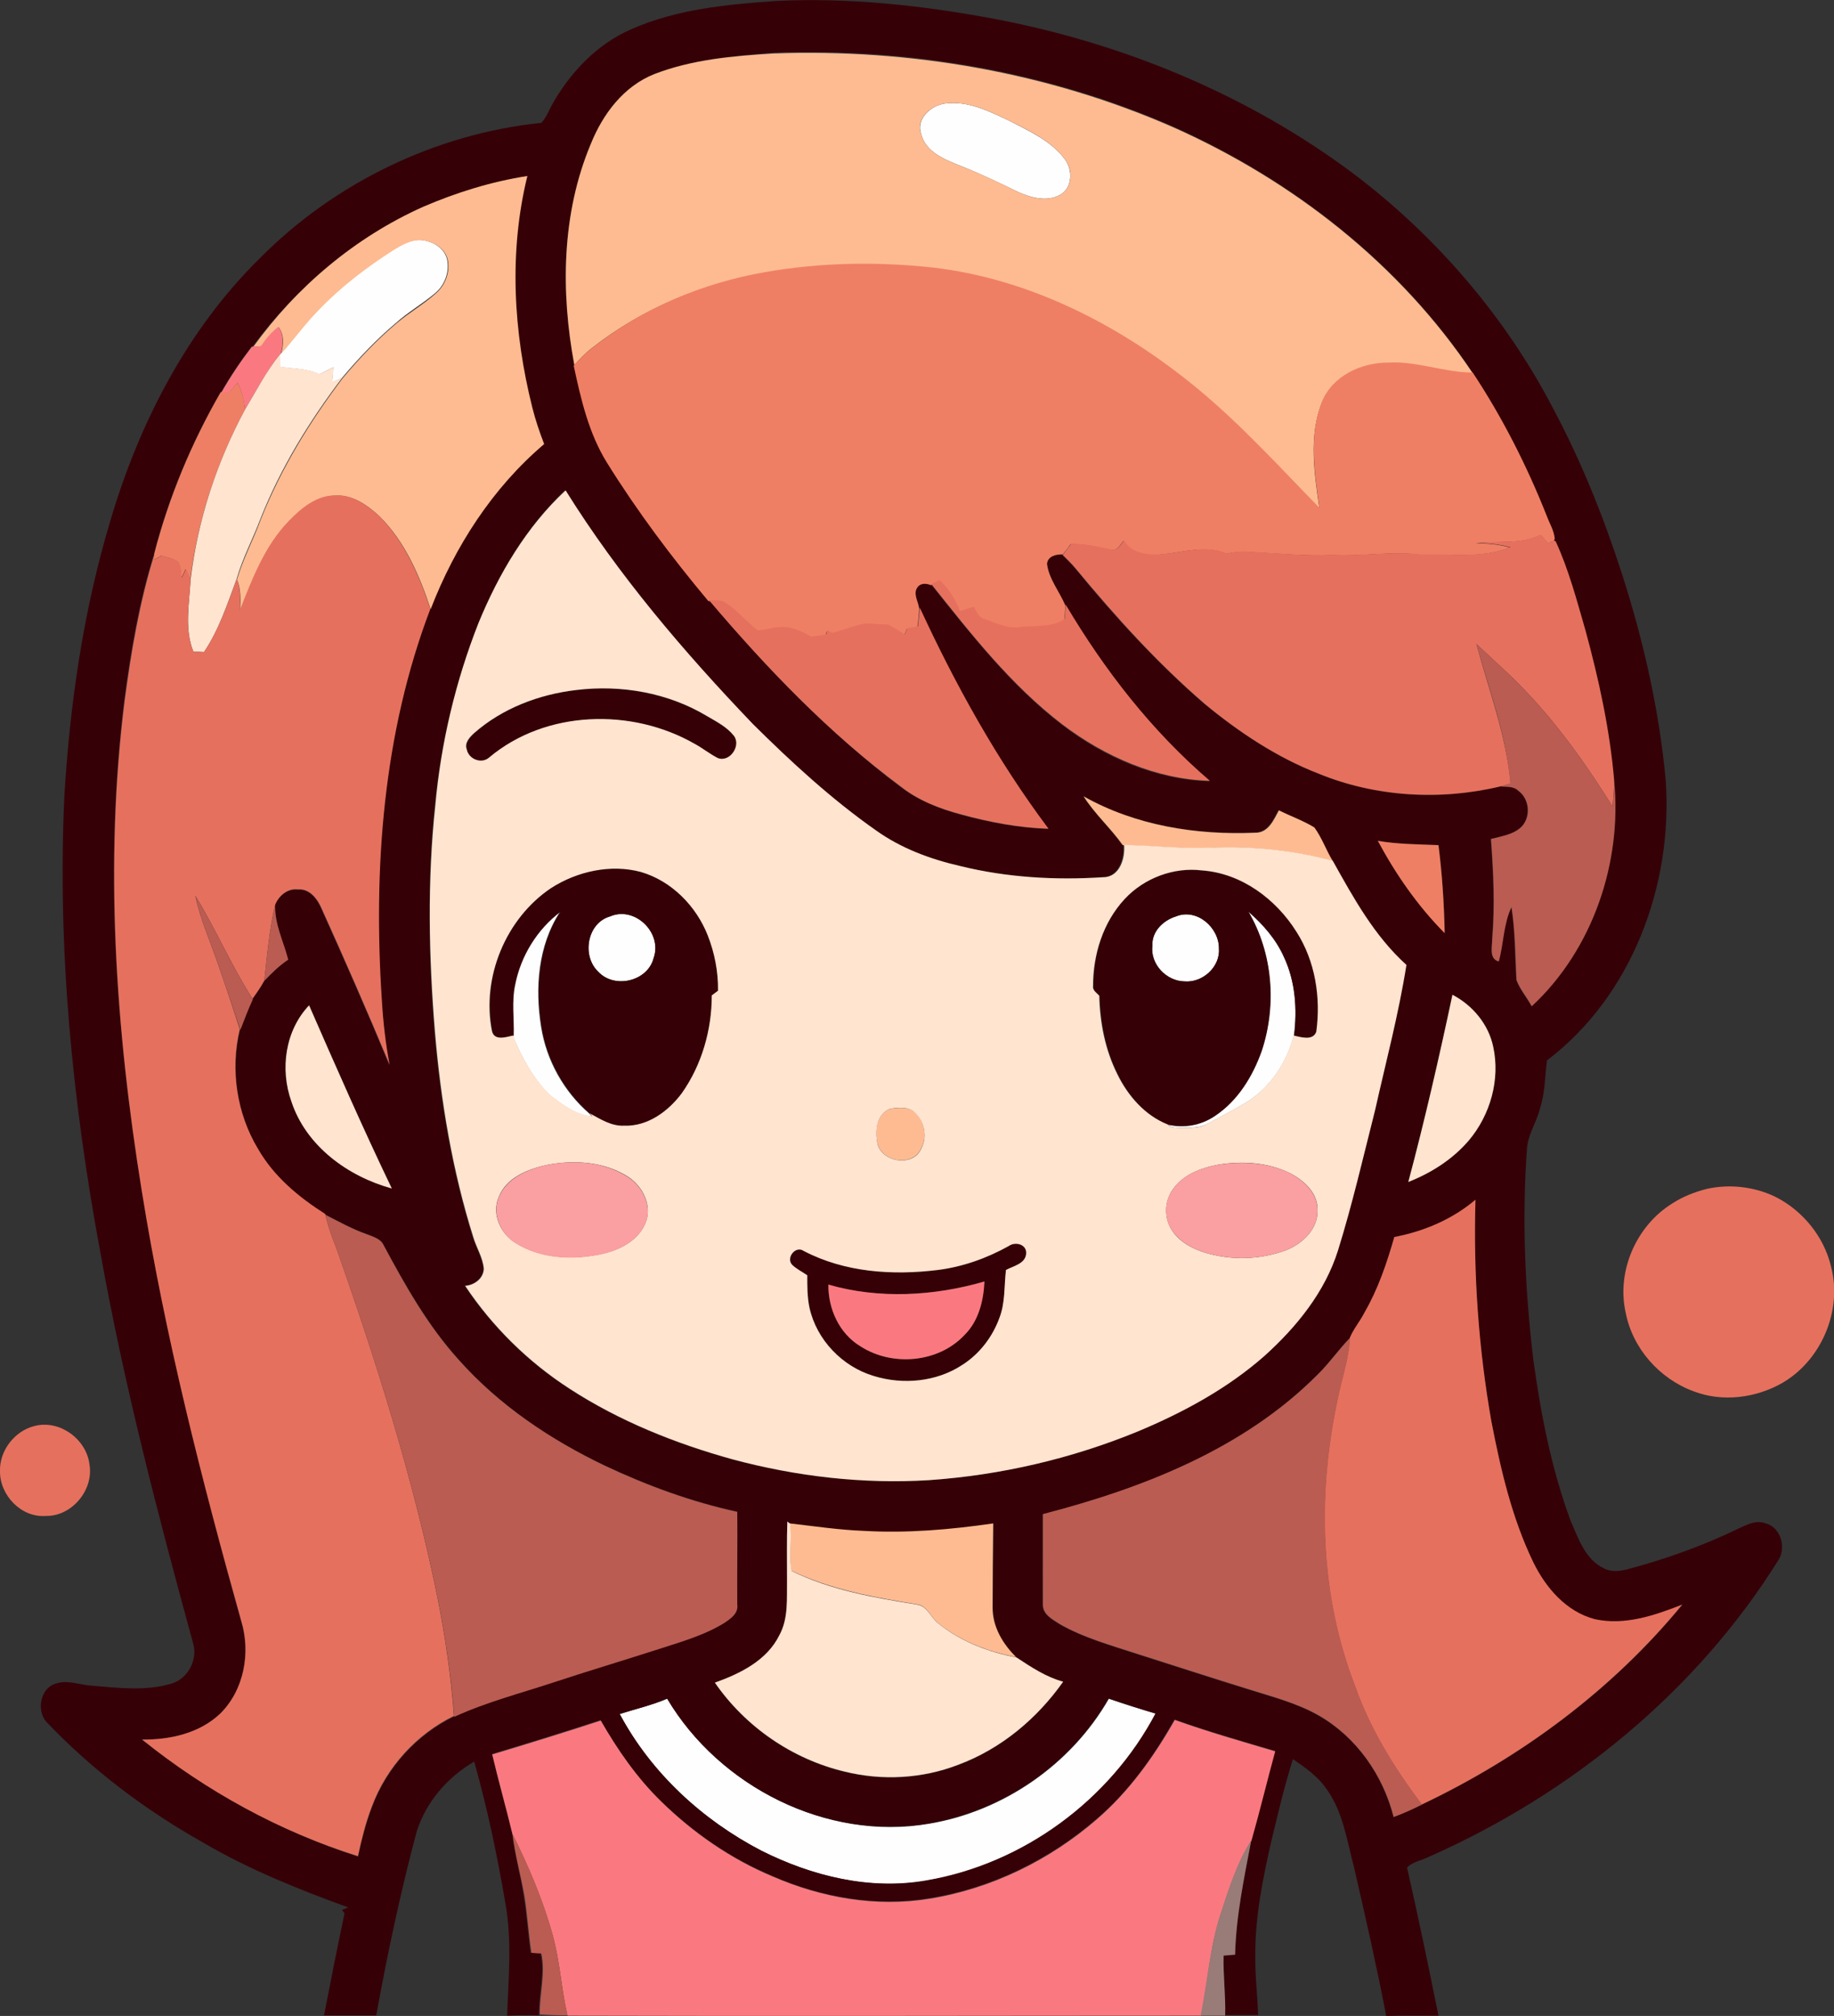 <?xml version="1.0" encoding="iso-8859-1"?>
<!-- Generator: Adobe Illustrator 19.2.0, SVG Export Plug-In . SVG Version: 6.00 Build 0)  -->
<svg version="1.1" id="Layer_1" xmlns="http://www.w3.org/2000/svg" xmlns:xlink="http://www.w3.org/1999/xlink" x="0px" y="0px"
	 viewBox="0 0 589.8 648.3" enable-background="new 0 0 589.8 648.3" xml:space="preserve">
<rect x="0" y="0" width="589.8" height="648.3" fill="#333333" stroke="none"/>
<path fill="#FEFEFE" d="M303.9,33.3c7.4-1,14.3,2.5,20.8,5.6c6.4,3.3,13.4,6.4,17.8,12.4c2.5,3.3,2.4,8.9-1.3,11.2
	c-4.3,2.6-9.8,1.1-14.1-0.9c-5.9-2.9-11.8-5.7-17.8-8.1c-5.2-2.1-11.6-4.4-13.1-10.5C294.6,38.1,299.4,33.9,303.9,33.3z"/>
<path fill="#FEFEFE" d="M126.1,80.5c2.9-1.7,6.1-3.7,9.6-3.3c3.4,0.4,7,2.4,8,5.9c1,4.1-0.6,8.6-3.8,11.2c-4,3.4-8.6,6-12.5,9.5
	c-6.3,5.3-12,11.3-17.3,17.6c-1.1,0.6-2.2,1.1-3.3,1.6c0.1-1.6,0.3-3.3,0.4-4.9c-1.5,0.8-3,1.5-4.5,2.3c-3.9-1.9-8.4-1.8-12.6-2.4
	c-0.1-1.3-0.1-2.7-0.1-4l0.2-0.2c4.1-4.6,7.7-9.6,12-14C109.3,92.3,117.5,86,126.1,80.5z"/>
<path fill="#FEFEFE" d="M165.5,316.6c1.8-9.2,7.1-17.8,14.6-23.4c-7.1,10.9-8.1,24.5-6.1,37c1.7,10.8,7.3,20.8,15.5,27.9l0.9,1
	c-5.3-0.5-9.7-3.9-13.7-7c-5.3-5.3-9-12.1-11.8-19C165.1,327.6,164.3,322,165.5,316.6z"/>
<path fill="#FEFEFE" d="M196.2,294.7c8-3.5,16.9,5.3,14,13.4c-1.9,7.5-12.6,10-17.8,4.4C187,307.4,188.8,296.8,196.2,294.7z"/>
<path fill="#FEFEFE" d="M378.2,294.7c6.7-2.8,13.9,3.6,13.8,10.4c0.4,5.9-5.3,11-11.1,10.5c-5.8-0.1-11-5.6-10.3-11.5
	C370.3,299.6,374.1,296,378.2,294.7z"/>
<path fill="#FEFEFE" d="M401.4,293.1c4.7,4.1,8.9,8.9,11.5,14.7c3.7,7.9,4.3,16.7,3.2,25.2c-2.3,8.8-7.7,17-15.6,21.7
	c-4,2.4-8.1,4.5-12.2,6.7c-2.6,1.5-5.7,1.2-8.6,1.3c-1.4-0.1-3,0.1-4.1-1.1c5.1,1.1,10.6,0.1,15-2.8c7.3-4.9,12.1-12.8,15.1-21
	C410.5,323.2,409.2,306.5,401.4,293.1z"/>
<path fill="#FEFEFE" d="M199.3,551.2c5.1-1.7,10.3-2.8,15.3-4.9c16.8,28.3,51.3,45.8,84.1,40.2c24-4,45.8-19.1,57.9-40.2
	c5,1.7,10,3.3,15.1,4.8c-14.7,27.8-42.6,48.4-73.7,53.7c-18.2,3.2-36.8-1.5-53.1-9.6C225.9,585.3,209.4,570.2,199.3,551.2z"/>
<g>
	<g>
		<path fill="#350107" d="M203,9.4c14.7-6.5,30.9-8,46.8-9.1c23.2-1.1,46.4,1.4,69.1,5.6c41.8,7.8,82.2,24.4,116.3,49.9
			c26.6,20.1,48.9,46,64.3,75.6c9,16.9,16.1,34.6,22,52.8c7,21.7,12.1,44.1,14.2,66.9c2.3,33.6-10.9,69.2-38.2,89.9
			c-0.7,5.2-0.6,10.6-2.3,15.6c-1,4.2-3.7,8-4.1,12.4c-1.7,22.7-0.7,45.6,2,68.2c2.4,17.5,5.8,35,11.9,51.6
			c2.5,5.7,4.7,12.6,10.7,15.5c2.3,1.3,5,1,7.5,0.4c12.4-3.3,24.5-7.6,36-13.2c2.6-1.2,5.6-2.8,8.6-1.6c4.8,1.2,6.6,7.5,4.3,11.5
			c-26.4,42.5-66.8,75.4-112.3,95.6c-2.3,1.2-5.6,1.7-7.3,3.6c3.6,15.8,6.9,31.7,10.1,47.6c-5.6,0-11.2-0.1-16.8,0.1
			c-3.1-16.1-6.7-32-10.4-48c-2.3-8.6-3.5-17.8-8.9-25.1c-2.7-4-6.8-6.8-10.7-9.5c-2.7,8.5-4.7,17.1-6.8,25.7
			c-2.8,12.3-5.4,24.8-5.3,37.5c-0.1,6.4,0.7,12.8,0.9,19.1c-3.5,0-7.1,0-10.6,0c0.2-6.4-0.6-12.8-0.5-19.3c1.2-0.1,2.4-0.2,3.7-0.3
			c0.3-12.4,2.9-24.6,5.2-36.8c2.7-9.5,4.9-19.1,7.6-28.6c-10.8-3.2-21.7-6.3-32.3-10.1c-6.7,11.8-14.6,23.1-25,31.9
			c-15.2,13.2-34,22.4-53.9,25.6c-17.1,2.8-34.8-0.3-50.5-7.2c-13.3-5.6-25.4-14-35.8-24.1c-7.8-7.6-14-16.6-19.4-26
			c-11.6,3.8-23.2,7.4-34.9,10.9c2,8.5,4.4,17,6.5,25.5c0.8,6.8,2.7,13.4,3.7,20.3c1,6,1.4,12.1,2.2,18.1c0.8,0,2.4,0.1,3.2,0.2
			c1.5,6.5-0.6,13.1-0.5,19.6l0,0.4c-3.4-0.1-6.8-0.1-10.2,0.1c0.4-12.1,1.6-24.3-0.6-36.3c-2.6-15.3-5.8-30.5-10-45.4
			c-8.6,5-15.5,13-18.5,22.5c-5.2,19.5-9.4,39.2-13,59.1c-5.6,0-11.2,0-16.8,0c2.1-10.9,4.3-21.9,6.6-32.8c-0.2-0.3-0.6-0.8-0.8-1.1
			c0.5-0.2,1.5-0.6,2-0.8c-15.9-5.8-31.7-12.1-46.4-20.7c-18.7-10.5-36-23.5-50.8-39.1c-3.1-3.7-1.8-10.8,3.2-12.2
			c3.8-1.3,7.8,0.5,11.7,0.7c8.4,0.7,17.3,1.8,25.5-0.7c5.2-1.6,8.3-7.4,7-12.6c-11.4-41.6-22.3-83.4-29.9-125.9
			c-9-48.4-13.9-97.8-11.6-147c1.8-29.7,6.1-59.3,14.6-87.8c9.2-31.5,24.7-61.9,48.3-85.1c24-24.2,56.5-40,90.5-43.5
			c1.5-1.6,2.3-3.7,3.3-5.6C183.2,23.5,191.9,14.2,203,9.4z M210.5,23.8c-9.9,3.9-16.6,12.9-20.5,22.4c-9.4,22.3-9.7,47.5-5.3,71.1
			c2.3,10.8,4.8,21.8,10.7,31.2c9.7,15.7,20.8,30.4,32.6,44.5c18.6,22,38.7,42.9,61.7,60.2c5.7,4.3,12.4,6.9,19.2,8.8
			c9.2,2.5,18.6,4.3,28.1,4.6c-16.5-22-29.9-46.2-41.4-71.1c-0.3-2.3-2.1-4.8-0.5-6.9c1.1-1.4,2.9-1.1,4.3-0.6
			c12.9,16.1,25.7,32.6,42.2,45.2c13.6,10.4,30.1,17.6,47.4,18.1c-18.6-16-33.9-35.7-46.4-56.7c-1.9-4.5-5.3-8.5-5.9-13.4
			c0.3-2.5,3-3.1,5.1-3l-0.2,0.3c1.5,1.4,2.9,2.9,4.2,4.4c12.7,15.5,26.3,30.4,41.5,43.5c11.1,9.1,23.2,17.2,36.6,22.4
			c18.4,7.5,39.2,8.8,58.4,4.1c2,0.2,4.3-0.1,5.9,1.4c3.6,2.5,4.1,8.3,1.1,11.5c-2.6,2.6-6.5,3.1-9.9,4c0.8,10.7,1.3,21.5,0.4,32.2
			c0.1,2.4-1.1,6.3,2.1,7.2c1.6-5.7,1.5-12.1,4.1-17.5c1.2,7.8,1.1,15.6,1.6,23.4c1.1,3.1,3.3,5.6,4.9,8.5
			c19.7-18.3,29.2-46.2,26.5-72.7c-1.4-16.3-4.9-32.3-9.2-48.1c-2.9-9.7-5.4-19.6-9.6-28.7l-0.6-0.3l0.3-0.6
			c-0.2-2.6-1.7-4.8-2.5-7.2c-6.5-16.1-14.3-31.8-23.9-46.3c-23.3-35-57.7-61.7-95.9-78.9c-40.4-17.8-85-25.5-129-23.9
			C235.8,18,222.6,19.1,210.5,23.8z M136.1,66.5c-21.9,9.8-40.7,25.7-54.9,44.9l-0.3,0c-3.6,4.7-6.9,9.6-9.8,14.7l-0.2,0
			c-9.4,16.3-16.7,33.8-21.4,52c-4.8,15.3-7.5,31.3-9.6,47.2C33.5,277.8,37.1,331,45.6,383c7.6,46.7,19.2,92.7,31.9,138.3
			c3.1,10.2,1,22.2-6.8,29.8c-6.7,6.4-16.1,8.5-25.1,8.3C66.3,576,90,589,115.2,597.1c1.1-5.4,2.5-10.8,4.5-16
			c4.7-12.6,14.3-23.2,26.4-29.1c10.2-4.7,21-7.5,31.7-11c10.6-3.5,21.3-6.7,31.9-10.1c7.8-2.6,16-4.6,23.1-9c2.1-1.4,4.7-3.1,4.3-6
			c0-9.9,0.1-19.9,0-29.8c-14.7-3.2-28.9-8.4-42.5-14.8c-17.6-8.3-34-19.4-47-34c-9.9-11-17.2-23.9-24.2-36.9
			c-1-2.2-3.5-2.7-5.5-3.6c-4.6-1.6-8.8-4-13.2-6.2c-8.5-5.4-16.5-12.1-21.6-20.9c-6.9-11.5-9-25.6-5.9-38.5c1.3-3.3,2.6-6.6,4-9.8
			c1.3-2,2.7-3.8,3.8-5.9c2.3-2.5,4.8-4.9,7.6-6.8c-1.4-5.9-4.4-11.4-4.2-17.6c1.2-2.9,3.9-5.3,7.3-4.9c3.9-0.4,6.4,3.1,7.7,6.3
			c7.5,16.6,14.8,33.3,21.8,50.1c-1.3-6.9-2-13.8-2.5-20.8c-2.9-42.3,0.4-85.8,15.6-125.8c7.8-20.2,19.9-39,36.5-53.1
			c-1.4-3.8-2.7-7.7-3.8-11.7c-6.2-24.2-7.6-50.1-1.6-74.5C158,58.5,146.8,61.9,136.1,66.5z M153.9,200.3
			c-7.4,18.8-12.1,38.6-14.1,58.7c-2.5,24.3-2,48.7-0.1,73c1.9,22.3,5.6,44.4,12.3,65.8c1,3.5,3.1,6.6,3.4,10.2
			c-0.1,3.1-3,5.3-6,5.5c8.8,13.2,20.3,24.5,33.6,33.1c16.1,10.4,34,17.6,52.4,22.7c20.5,5.5,41.9,8,63.1,6.7
			c23.1-1.6,45.9-6.9,67.3-15.7c14.6-6.1,28.8-13.8,40.7-24.3c10.3-9.2,19.4-20.5,23.6-33.9c4.7-14.8,8.1-29.9,11.9-45
			c3.5-15.5,7.7-31,10.1-46.8c-10.4-9.2-17.1-21.5-23.7-33.5c-2.1-3.5-3.5-7.5-5.9-10.8c-3.6-2.2-7.6-3.6-11.4-5.5
			c-1.7,3.1-3.4,7.3-7.7,7.2c-18.9,0.8-38.5-2.3-55.1-11.7c3.6,5.7,8.7,10.2,12.5,15.7h0.4c0.4,4.3-1.5,10.4-6.7,10.4
			c-15.4,1-31,0.1-46-3.6c-9.6-2.2-18.9-5.7-27-11.4c-14.3-10.1-27.3-22-39.7-34.3c-22.2-23.2-43.2-47.8-60.2-75.1
			C169.3,169.4,160.4,184.5,153.9,200.3z M443.1,270.4c5.8,10.8,12.8,20.9,21.5,29.6c-0.2-9.5-0.8-18.9-2-28.3
			C456.1,271.6,449.5,271.5,443.1,270.4z M467.1,319.9c-4.3,20.2-8.9,40.3-14.2,60.2c7.4-3,14.3-7.3,19.5-13.4
			c6.9-8.2,10.1-19.6,7.8-30.1C478.7,329.4,473.6,323.3,467.1,319.9z M99.4,323.3c-7.7,8.1-9.3,20.5-5.7,30.8
			c4.7,14.4,18.1,24.2,32.3,28C116.6,362.7,108,343,99.4,323.3z M448.4,397.8c-2.4,8.4-5.2,16.7-9.6,24.3c-1.4,2.8-3.5,5.2-4.7,8.1
			c-3.7,3.8-6.7,8.2-10.5,11.9c-23.8,23.9-56.2,36.6-88.3,44.9c0,9.7-0.1,19.4,0,29c-0.1,3.2,3,4.8,5.3,6.3
			c7.9,4.5,16.7,6.9,25.2,9.7c11.9,3.8,23.9,7.7,35.9,11.4c7.6,2.4,15.5,4.4,22.4,8.4c12.1,6.9,20.6,19.1,24,32.6
			c3.1-1.2,6.1-2.5,9.1-4c32-15.2,61.3-36.8,83.8-64.3c-8.8,3.5-18.5,6.8-28.1,4.7c-9.2-2.3-15.7-10.1-19.8-18.3
			c-7-14.3-10.5-29.9-13.5-45.4c-4.2-23.5-5.9-47.4-5.1-71.2C467.1,392.1,457.9,396,448.4,397.8z M253.2,489.3
			c-0.2,6.3-0.1,12.6-0.1,18.9c-0.1,6,0.5,12.3-2.5,17.8c-4,8.1-12.5,12.4-20.7,15.2c9.8,14.2,24.9,24.6,41.7,28.6
			c12,3,25,2.2,36.6-2.2c13.7-5.1,25.3-14.8,33.7-26.7c-5.5-1.5-10.3-4.7-15-7.8c-4.3-4.3-7.6-9.8-7.6-15.9c0-9,0.1-18.1,0.2-27.1
			c-13.8,2-27.7,3.1-41.6,2.4c-8-0.3-15.9-1.5-23.8-2.4L253.2,489.3z M199.3,551.2c10.1,18.9,26.6,34.1,45.5,43.9
			c16.2,8.2,34.9,12.8,53.1,9.6c31.1-5.3,59-25.8,73.7-53.7c-5.1-1.5-10.1-3.1-15.1-4.8c-12.1,21.1-33.9,36.2-57.9,40.2
			c-32.8,5.6-67.3-11.9-84.1-40.2C209.6,548.4,204.4,549.6,199.3,551.2z"/>
	</g>
	<path fill="#350107" d="M185.3,221.9c14.4-1.7,29.6,1,42.2,8.5c3,1.8,6.3,3.5,8.6,6.3c2.4,3.2-1.2,8.7-5.1,7.2
		c-2.6-1.3-4.9-3.2-7.5-4.6c-20.3-11.6-48-11-66.1,4.4c-2.5,2.2-6.6,0.4-7.2-2.6c-0.8-2.1,0.9-3.9,2.3-5.2
		C161.5,227.8,173.4,223.3,185.3,221.9z"/>
	<g>
		<path fill="#350107" d="M177.2,285.6c8.4-5.5,19.2-7.9,29-5.1c9.9,2.8,17.7,10.9,21.5,20.4c2.2,5.7,3.4,11.7,3.3,17.8
			c-0.5,0.4-1.5,1.1-2,1.5c0,11.1-3.3,22.3-9.6,31.4c-4.3,5.9-11,10.9-18.6,10.5c-4.1,0.1-7.6-2.2-11.1-4
			c-8.2-7.2-13.8-17.2-15.5-27.9c-2-12.5-1-26.2,6.1-37c-7.5,5.6-12.8,14.2-14.6,23.4c-1.2,5.4-0.3,11-0.5,16.5
			c-2.3,0.5-6,1.8-6.8-1.4C154.8,314.4,162.6,295.5,177.2,285.6z M196.2,294.7c-7.4,2.1-9.2,12.7-3.8,17.8
			c5.2,5.6,15.9,3.1,17.8-4.4C213.1,300,204.2,291.3,196.2,294.7z"/>
	</g>
	<g>
		<path fill="#350107" d="M361.7,289.1c6.2-6.8,15.8-10.3,25-9.1c12.7,0.9,23.8,9.1,30.4,19.7c6,9.5,7.9,21.2,6.4,32.2
			c-1.1,3-5,1.6-7.3,1.2c1-8.5,0.4-17.4-3.2-25.2c-2.5-5.8-6.8-10.6-11.5-14.7c7.9,13.4,9.1,30.1,4.3,44.7
			c-2.9,8.2-7.7,16.1-15.1,21c-4.4,3-9.9,4-15,2.8c-7.4-2.9-12.8-9.3-16.2-16.2c-3.9-7.8-5.6-16.6-5.8-25.2c-0.8-0.9-2.2-1.7-2-3.1
			C351.6,307,354.7,296.6,361.7,289.1z M378.2,294.7c-4.1,1.2-7.8,4.8-7.6,9.4c-0.8,5.9,4.4,11.4,10.3,11.5
			c5.8,0.5,11.5-4.6,11.1-10.5C392.1,298.3,384.9,292,378.2,294.7z"/>
	</g>
	<g>
		<path fill="#350107" d="M324.4,400.7c2.1-1.6,5.8-0.6,5.7,2.4c-0.3,3.3-4.1,4-6.5,5.3c-0.6,5.1-0.2,10.5-2.1,15.4
			c-2.3,6.1-6.4,11.6-11.9,15.1c-8.3,5.5-19.1,6.5-28.5,3.6c-10.1-3-18.5-11.6-20.7-22c-0.8-3.4-0.7-6.9-0.7-10.4
			c-1.6-1-3.4-1.9-4.8-3.3c-2.2-2.3,1-6.4,3.7-4.5c13.2,6.8,28.6,7.9,43.1,6.1C309.6,407.4,317.4,404.7,324.4,400.7z M266.4,413.1
			c-0.1,7.8,3.5,15.8,10.3,19.9c10.2,6.5,24.9,5.2,33.3-3.6c4.6-4.5,6.3-11,6.5-17.3C300.4,416.8,282.7,417.9,266.4,413.1z"/>
	</g>
</g>
<g>
	<g>
		<path fill="#FEBB91" d="M210.5,23.8c12.2-4.7,25.3-5.8,38.2-6.6c44-1.6,88.6,6.1,129,23.9c38.2,17.1,72.5,43.9,95.9,78.9
			c-9.1,0.1-17.7-3.7-26.9-3.2c-8.8-0.1-18.2,4.2-21.6,12.7c-4.3,10.8-2.4,22.8-0.8,34c-12.8-13.1-25.2-26.8-39.4-38.5
			c-24.3-20.1-53.6-35.2-85.2-38.8c-17.8-1.8-35.9-1.5-53.6,1.5c-20.1,3.5-39.6,11.5-55.7,24.2c-2.1,1.6-3.9,3.5-5.7,5.5
			c-4.4-23.6-4.1-48.7,5.3-71.1C193.9,36.6,200.6,27.7,210.5,23.8z M303.9,33.3c-4.5,0.6-9.4,4.8-7.7,9.7c1.5,6.1,7.9,8.4,13.1,10.5
			c6.1,2.4,12,5.2,17.8,8.1c4.3,2,9.7,3.5,14.1,0.9c3.7-2.3,3.9-7.9,1.3-11.2c-4.4-6-11.4-9.2-17.8-12.4
			C318.3,35.8,311.3,32.3,303.9,33.3z"/>
	</g>
	<path fill="#FEBB91" d="M136.1,66.5c10.7-4.6,21.9-8.1,33.5-9.9c-6,24.4-4.5,50.2,1.6,74.5c1,4,2.3,7.8,3.8,11.7
		c-16.6,14.1-28.7,32.9-36.5,53.1c-3.6-10.9-8.3-21.8-16.5-29.9c-3.9-3.6-8.7-7-14.2-6.6c-5.9,0.1-10.8,4.1-14.7,8.1
		c-7.9,8-11.9,18.8-15.9,29c0.1-3.4,0.4-6.9-1-10.1c1.9-6.6,5.2-12.7,7.6-19.2c6.5-16.4,15.8-31.6,26.5-45.7
		c5.3-6.3,11-12.3,17.3-17.6c4-3.4,8.6-6,12.5-9.5c3.2-2.7,4.8-7.2,3.8-11.2c-1-3.5-4.6-5.5-8-5.9c-3.5-0.4-6.7,1.5-9.6,3.3
		c-8.6,5.5-16.8,11.8-23.9,19.2c-4.3,4.4-7.9,9.4-12,14c0.8-2.9,1.1-6-0.8-8.6c-2,1.6-3.8,3.6-5.2,5.7c-0.6,1.1-2.1,0.3-3,0.7
		C95.4,92.2,114.2,76.3,136.1,66.5z"/>
	<path fill="#FEBB91" d="M348.5,256.1c16.7,9.4,36.2,12.5,55.1,11.7c4.3,0.1,6-4.1,7.7-7.2c3.8,1.9,7.8,3.3,11.4,5.5
		c2.4,3.3,3.8,7.3,5.9,10.8c-12.6-3.4-25.8-4.7-38.8-4.2c-9.5,0.4-18.9-0.7-28.3-0.9h-0.4C357.2,266.3,352.1,261.8,348.5,256.1z"/>
	<path fill="#FEBB91" d="M286.1,356.6c2.8-0.4,6.5-0.9,8.6,1.6c2.8,3,3.5,7.8,1.4,11.4c-2.9,5.9-13.2,4-14-2.5
		C281.3,363.2,282,358.4,286.1,356.6z"/>
	<path fill="#FEBB91" d="M254,489.9c7.9,0.9,15.8,2.1,23.8,2.4c13.9,0.8,27.8-0.4,41.6-2.4c-0.1,9-0.2,18-0.2,27.1
		c0,6.2,3.3,11.7,7.6,15.9c-9-1.7-17.9-5.1-25.1-10.9c-2.4-1.9-3.5-5.7-6.9-6.1c-13.7-2.2-27.7-4.7-40.3-10.8
		C253.6,500.1,254.7,495,254,489.9z"/>
</g>
<g>
	<path fill="#EF7F64" d="M246.1,87.5c17.7-3.1,35.8-3.4,53.6-1.5c31.6,3.6,60.9,18.8,85.2,38.8c14.2,11.7,26.6,25.4,39.4,38.5
		c-1.5-11.2-3.5-23.1,0.8-34c3.4-8.5,12.8-12.8,21.6-12.7c9.1-0.5,17.8,3.2,26.9,3.2c9.6,14.5,17.5,30.1,23.9,46.3
		c0.9,2.4,2.3,4.6,2.5,7.2l-0.3,0.6c-0.5,0.2-1.4,0.6-1.8,0.9c-0.8-0.9-1.6-1.9-2.4-2.8c-6.5,3.3-14,1.8-20.9,2.7
		c3.7,0.1,7.4,0.3,11,1.4c-9.2,3.6-19.2,2-28.8,2.3c-9.4-1.2-18.7,0.6-28.1,0.1c-9.3,0.4-18.4-0.6-27.7-1c-2.2-0.2-4.4,0.1-6.6,0.6
		c-6.7-3-13.9-0.4-20.9,0.2c-4.4,0.5-9.9-0.1-12.2-4.4c-1,1.2-2,3.4-4,2.9c-4.3-0.9-8.6-1.9-13-1.8c-0.8,1.1-1.6,2.2-2.5,3.3
		c-2.1-0.1-4.8,0.5-5.1,3c0.6,4.9,4,8.9,5.9,13.4c0,1.5-0.2,3-0.3,4.6c-4.5,3.1-10,1.8-15,2.7c-3.8,0.3-7.3-1.5-10.8-2.7
		c-2-0.4-2.5-2.4-3.4-3.9c-1.5,0.5-3,1-4.5,1.4c-1.4-3.8-3.6-7.3-6.6-10c-0.9,0.5-1.7,0.9-2.6,1.4c-1.4-0.6-3.2-0.8-4.3,0.6
		c-1.6,2.1,0.2,4.6,0.5,6.9c-0.1,2-0.3,4-0.6,6c-1.1,0.2-2.3,0.4-3.4,0.6c-0.3,0.7-0.5,1.4-0.8,2c-1.8-1.1-3.5-2.2-5.4-3.2
		c-2.5,0-5-0.4-7.5-0.3c-3.5,0.7-6.9,2-10.4,3c-0.6-0.3-1.1-0.5-1.6-0.8c-0.1,0.3-0.3,0.9-0.4,1.3c-1.6,0.4-3.2,0.6-4.8,0.7
		c-2.5-1.4-5.1-2.8-8-3c-3.1-0.5-6.1,0.9-9.1,1c-4.1-2.8-7-7.1-11.4-9.4c-1.4-0.4-2.9-0.2-4.4-0.3c-11.8-14.1-22.9-28.9-32.6-44.5
		c-5.9-9.5-8.4-20.5-10.7-31.2c1.8-2,3.6-3.9,5.7-5.5C206.5,99.1,226,91,246.1,87.5z"/>
	<path fill="#EF7F64" d="M76.4,123.1c1.4,2.7,2.2,5.6,2.4,8.6c-9.1,16.9-15.2,35.5-17.6,54.6c-0.5-1.1-1-2.2-1.5-3.3
		c-0.4,0.9-0.9,1.9-1.3,2.8c-0.4-1.7-0.1-3.7-1.2-5.1c-1.6-1.1-3.5-1.4-5.3-2c-0.8,0.4-1.6,0.9-2.4,1.3c0-0.5,0.1-1.4,0.1-1.9
		c4.7-18.2,12-35.7,21.4-52l0.2,0c0.6,0.1,1.7,0.2,2.3,0.3C74.4,125.4,75.4,124.2,76.4,123.1z"/>
	<path fill="#EF7F64" d="M443.1,270.4c6.4,1.1,13,1.1,19.5,1.4c1.2,9.4,1.8,18.8,2,28.3C455.9,291.3,448.9,281.2,443.1,270.4z"/>
</g>
<g>
	<path fill="#FA7980" d="M84.3,110.8c1.4-2.2,3.2-4.1,5.2-5.7c1.9,2.6,1.6,5.7,0.8,8.6l-0.2,0.2c-4.4,5.5-7.7,11.7-11.3,17.8
		c-0.3-3-1-5.9-2.4-8.6c-1,1.1-1.9,2.3-2.9,3.4c-0.6-0.1-1.7-0.2-2.3-0.3c2.9-5.1,6.2-10,9.8-14.7l0.3,0
		C82.1,111.1,83.7,111.9,84.3,110.8z"/>
	<path fill="#FA7980" d="M266.4,413.1c16.3,4.7,34,3.7,50.2-1c-0.3,6.3-1.9,12.8-6.5,17.3c-8.4,8.9-23.2,10.1-33.3,3.6
		C269.9,428.9,266.3,420.9,266.4,413.1z"/>
	<path fill="#FA7980" d="M158.3,564.2c11.6-3.5,23.3-7.1,34.9-10.9c5.4,9.4,11.6,18.4,19.4,26c10.3,10.1,22.4,18.5,35.8,24.1
		c15.8,6.9,33.4,10,50.5,7.2c19.9-3.2,38.7-12.4,53.9-25.6c10.3-8.9,18.3-20.1,25-31.9c10.6,3.8,21.5,6.9,32.3,10.1
		c-2.6,9.5-4.9,19.1-7.6,28.6c-4.7,7.4-7.3,15.8-10,24c-3.4,10.5-4.1,21.6-6.2,32.4c-67.9,0-135.9,0.2-203.8,0
		c-2-8.6-2.4-17.5-4.8-26c-3.1-11.2-7.7-22-12.9-32.4C162.7,581.1,160.3,572.7,158.3,564.2z"/>
</g>
<g>
	<path fill="#FFE4D0" d="M78.8,131.7c3.6-6,6.8-12.3,11.3-17.8c0,1.3,0.1,2.7,0.1,4c4.2,0.6,8.7,0.6,12.6,2.4c1.5-0.7,3-1.5,4.5-2.3
		c-0.1,1.6-0.3,3.3-0.4,4.9c1.1-0.5,2.2-1.1,3.3-1.6c-10.7,14.1-20,29.2-26.5,45.7c-2.4,6.4-5.7,12.5-7.6,19.2
		c-3,8.1-5.7,16.4-10.5,23.5c-1.1-0.1-2.3-0.1-3.4-0.1c-3-7.5-1.3-15.6-0.9-23.3C63.6,167.2,69.7,148.6,78.8,131.7z"/>
	<g>
		<path fill="#FFE4D0" d="M153.9,200.3c6.5-15.8,15.4-30.9,28-42.6c17,27.3,38,51.9,60.2,75.1c12.4,12.3,25.3,24.2,39.7,34.3
			c8,5.7,17.4,9.2,27,11.4c15,3.7,30.6,4.6,46,3.6c5.3,0,7.1-6.1,6.7-10.4c9.4,0.2,18.8,1.3,28.3,0.9c13.1-0.5,26.2,0.8,38.8,4.2
			c6.7,12,13.4,24.2,23.7,33.5c-2.5,15.8-6.6,31.2-10.1,46.8c-3.8,15-7.3,30.2-11.9,45c-4.2,13.4-13.3,24.6-23.6,33.9
			c-11.9,10.5-26.1,18.2-40.7,24.3c-21.4,8.8-44.2,14.1-67.3,15.7c-21.2,1.3-42.6-1.2-63.1-6.7c-18.4-5.1-36.4-12.3-52.4-22.7
			c-13.3-8.6-24.8-19.9-33.6-33.1c2.9-0.2,5.9-2.3,6-5.5c-0.3-3.6-2.4-6.8-3.4-10.2c-6.7-21.3-10.4-43.5-12.3-65.8
			c-2-24.3-2.5-48.8,0.1-73C141.8,238.9,146.5,219.1,153.9,200.3z M185.3,221.9c-12,1.4-23.8,5.9-32.9,13.9
			c-1.4,1.3-3.1,3.1-2.3,5.2c0.6,3.1,4.7,4.8,7.2,2.6c18.2-15.3,45.9-16,66.1-4.4c2.6,1.4,4.9,3.3,7.5,4.6c3.9,1.4,7.5-4.1,5.1-7.2
			c-2.2-2.8-5.5-4.5-8.6-6.3C215,222.8,199.8,220.1,185.3,221.9z M177.2,285.6c-14.6,9.8-22.4,28.8-19,46c0.8,3.2,4.5,1.9,6.8,1.4
			c2.7,7,6.5,13.7,11.8,19c4.1,3.1,8.4,6.5,13.7,7l-0.9-1c3.5,1.9,7,4.2,11.1,4c7.6,0.3,14.3-4.7,18.6-10.5
			c6.4-9.1,9.6-20.3,9.6-31.4c0.5-0.4,1.5-1.1,2-1.5c0.1-6.1-1.1-12.2-3.3-17.8c-3.7-9.4-11.6-17.5-21.5-20.4
			C196.4,277.8,185.6,280.2,177.2,285.6z M361.7,289.1c-7,7.5-10.2,17.9-10.2,28c-0.2,1.4,1.2,2.2,2,3.1c0.2,8.7,1.9,17.4,5.8,25.2
			c3.4,7,8.9,13.3,16.2,16.2c1.1,1.2,2.7,1,4.1,1.1c2.9-0.1,6,0.3,8.6-1.3c4.1-2.2,8.2-4.3,12.2-6.7c7.9-4.7,13.3-12.9,15.6-21.7
			c2.3,0.5,6.2,1.8,7.3-1.2c1.5-11-0.3-22.7-6.4-32.2c-6.6-10.5-17.7-18.8-30.4-19.7C377.6,278.8,368,282.3,361.7,289.1z
			 M286.1,356.6c-4.1,1.8-4.7,6.6-4,10.6c0.8,6.4,11.2,8.3,14,2.5c2.1-3.6,1.4-8.4-1.4-11.4C292.6,355.7,288.9,356.1,286.1,356.6z
			 M176,374.6c-6.1,1.3-13.1,4-15.6,10.3c-2.4,5.5,0.6,12,5.6,14.9c7.6,4.7,17.1,5.3,25.6,3.8c6.2-1,13-3.8,15.8-9.9
			c2.6-5.6-0.5-12-5.3-15.2C194.6,373.6,184.8,372.9,176,374.6z M392,374.5c-5.6,1-11.6,3.2-14.9,8.1c-2.7,3.8-2.8,9.3-0.1,13.2
			c2.3,3.5,6.2,5.6,10.1,6.9c8.6,2.7,18.1,2.5,26.6-0.7c5.2-2.1,10.2-6.8,10-12.8c0.2-5.5-4.4-9.7-9-12
			C407.7,373.8,399.6,373.3,392,374.5z M324.4,400.7c-7,3.9-14.8,6.7-22.8,7.7c-14.5,1.8-29.9,0.8-43.1-6.1
			c-2.7-1.9-5.9,2.3-3.7,4.5c1.4,1.3,3.2,2.2,4.8,3.3c0,3.5,0,7,0.7,10.4c2.3,10.4,10.6,19,20.7,22c9.4,2.9,20.2,1.9,28.5-3.6
			c5.5-3.5,9.7-9,11.9-15.1c1.9-4.9,1.5-10.3,2.1-15.4c2.4-1.3,6.3-2,6.5-5.3C330.2,400.1,326.5,399.2,324.4,400.7z"/>
	</g>
	<path fill="#FFE4D0" d="M467.1,319.9c6.5,3.4,11.6,9.5,13.1,16.7c2.3,10.5-0.9,21.9-7.8,30.1c-5.2,6.1-12.1,10.5-19.5,13.4
		C458.2,360.2,462.8,340.1,467.1,319.9z"/>
	<path fill="#FFE4D0" d="M99.4,323.3c8.6,19.7,17.3,39.5,26.6,58.9c-14.2-3.9-27.6-13.7-32.3-28C90,343.8,91.7,331.4,99.4,323.3z"/>
	<path fill="#FFE4D0" d="M253.2,489.3l0.9,0.7c0.7,5-0.5,10.2,0.5,15.2c12.6,6.2,26.6,8.6,40.3,10.8c3.4,0.5,4.4,4.2,6.9,6.1
		c7.2,5.8,16.1,9.2,25.1,10.9c4.7,3.1,9.5,6.3,15,7.8c-8.4,11.9-20,21.6-33.7,26.7c-11.6,4.5-24.5,5.2-36.6,2.2
		c-16.8-4-31.9-14.4-41.7-28.6c8.1-2.9,16.7-7.1,20.7-15.2c3-5.4,2.4-11.8,2.5-17.8C253.1,501.8,253,495.5,253.2,489.3z"/>
</g>
<g>
	<path fill="#E6705E" d="M93,167.4c3.9-4,8.8-8.1,14.7-8.1c5.5-0.4,10.3,3.1,14.2,6.6c8.2,8.2,12.9,19.1,16.5,29.9
		c-15.2,39.9-18.4,83.4-15.6,125.8c0.4,7,1.2,13.9,2.5,20.8c-7-16.8-14.3-33.5-21.8-50.1c-1.3-3.1-3.8-6.6-7.7-6.3
		c-3.3-0.4-6.1,2-7.3,4.9c-1.9,8-2.6,16.3-3.5,24.4c-1.1,2.1-2.5,4-3.8,5.9c-6.8-10.7-11.8-22.4-18.4-33.2
		c1.6,7.7,4.9,14.9,7.4,22.3c2.4,6.9,4.7,13.8,6.9,20.7c-3.1,13-1,27.1,5.9,38.5c5.1,8.9,13.1,15.5,21.6,20.9
		c0.8,3.7,2.1,7.3,3.5,10.8c13,36.9,24.8,74.3,32.6,112.6c2.5,12.5,4.3,25.2,5.3,38c-12.1,5.9-21.7,16.5-26.4,29.1
		c-2,5.2-3.3,10.5-4.5,16C90,589,66.3,576,45.7,559.4c9,0.1,18.4-2,25.1-8.3c7.7-7.6,9.9-19.6,6.8-29.8
		C64.8,475.7,53.1,429.8,45.6,383c-8.4-52-12.1-105.3-5.5-157.7c2.1-15.9,4.8-31.8,9.6-47.2c0,0.5-0.1,1.4-0.1,1.9
		c0.8-0.4,1.6-0.9,2.4-1.3c1.8,0.6,3.7,0.9,5.3,2c1.1,1.4,0.8,3.4,1.2,5.1c0.4-0.9,0.9-1.9,1.3-2.8c0.5,1.1,1,2.2,1.5,3.3
		c-0.4,7.8-2.1,15.9,0.9,23.3c1.1,0,2.3,0.1,3.4,0.1c4.8-7.2,7.6-15.5,10.5-23.5c1.4,3.2,1.1,6.7,1,10.1
		C81.1,186.1,85.2,175.4,93,167.4z"/>
	<path fill="#E6705E" d="M474.6,174.6c7-0.8,14.5,0.6,20.9-2.7c0.8,0.9,1.6,1.9,2.4,2.8c0.5-0.2,1.4-0.6,1.8-0.9l0.6,0.3
		c4.2,9.1,6.8,19,9.6,28.7c4.3,15.8,7.8,31.8,9.2,48.1c0,2.8-0.3,5.6-0.5,8.5c-9.7-15.6-20.6-30.6-34-43.2c-3.3-3-6.5-6.1-9.8-9.1
		c4,14.9,9.6,29.4,11,44.9c-1.1,0.3-2.2,0.6-3.3,0.9c-19.3,4.6-40.1,3.4-58.4-4.1c-13.4-5.2-25.6-13.3-36.6-22.4
		c-15.2-13.1-28.7-28-41.5-43.5c-1.3-1.6-2.8-3-4.2-4.4l0.2-0.3c0.8-1.1,1.6-2.2,2.5-3.3c4.4-0.1,8.7,0.9,13,1.8
		c2,0.5,2.9-1.7,4-2.9c2.4,4.2,7.9,4.8,12.2,4.4c6.9-0.5,14.1-3.2,20.9-0.2c2.1-0.5,4.4-0.8,6.6-0.6c9.2,0.4,18.4,1.5,27.7,1
		c9.4,0.5,18.7-1.2,28.1-0.1c9.6-0.3,19.6,1.3,28.8-2.3C482,174.9,478.3,174.7,474.6,174.6z"/>
	<path fill="#E6705E" d="M302.1,186.5c3,2.7,5.2,6.2,6.6,10c1.5-0.5,3-0.9,4.5-1.4c0.9,1.5,1.5,3.5,3.4,3.9c3.5,1.3,7,3,10.8,2.7
		c5.1-0.8,10.5,0.4,15-2.7c0.1-1.5,0.3-3,0.3-4.6c12.5,21.1,27.7,40.7,46.4,56.7c-17.3-0.5-33.8-7.8-47.4-18.1
		c-16.5-12.6-29.4-29.1-42.2-45.2C300.3,187.5,301.2,187,302.1,186.5z"/>
	<path fill="#E6705E" d="M228,193c1.4,0,2.9-0.1,4.4,0.3c4.4,2.3,7.4,6.6,11.4,9.4c3.1-0.2,6-1.5,9.1-1c2.9,0.2,5.5,1.7,8,3
		c1.6-0.2,3.2-0.4,4.8-0.7c0.1-0.3,0.3-1,0.4-1.3c0.5,0.3,1.1,0.5,1.6,0.8c3.5-0.9,6.9-2.3,10.4-3c2.5-0.1,5,0.4,7.5,0.3
		c1.8,1,3.6,2.1,5.4,3.2c0.3-0.7,0.5-1.4,0.8-2c1.1-0.2,2.3-0.4,3.4-0.6c0.2-2,0.5-4,0.6-6c11.5,24.9,24.9,49.1,41.4,71.1
		c-9.5-0.3-19-2.1-28.1-4.6c-6.8-1.8-13.6-4.4-19.2-8.8C266.6,235.8,246.6,214.9,228,193z"/>
	<path fill="#E6705E" d="M549,382.3c7.3-1.6,15.2-0.7,22,2.6c8.7,4.4,15.5,12.7,17.8,22.2c3.8,14.1-2.9,30.1-15.4,37.5
		c-8.6,5-19.5,6.4-28.8,2.8c-10.9-4-19.6-13.8-21.8-25.3c-3-13.4,3.5-28,15-35.1C541.2,384.8,545,383.3,549,382.3z"/>
	<path fill="#E6705E" d="M448.4,397.8c9.5-1.8,18.7-5.7,26.1-12c-0.7,23.8,1,47.8,5.1,71.2c3,15.5,6.6,31.1,13.5,45.4
		c4,8.2,10.6,15.9,19.8,18.3c9.6,2.1,19.2-1.2,28.1-4.7c-22.6,27.5-51.8,49.1-83.8,64.3c-8.8-11.7-16.7-24.3-21.5-38.2
		c-11.2-28.8-12.1-60.9-5.8-91c1.3-7,3.8-13.8,4.2-20.9c1.2-2.9,3.3-5.3,4.7-8.1C443.2,414.5,446,406.2,448.4,397.8z"/>
	<path fill="#E6705E" d="M11,458.6c8.1-2.2,16.9,4.2,17.8,12.5c1.3,8.2-5.8,16.6-14.1,16.4c-7.9,0.6-14.8-6.7-14.7-14.4
		C-0.2,466.5,4.7,460.2,11,458.6z"/>
</g>
<g>
	<path fill="#BA5C52" d="M474.8,207.1c3.3,3,6.5,6.1,9.8,9.1c13.4,12.6,24.3,27.6,34,43.2c0.2-2.8,0.5-5.6,0.5-8.5
		c2.6,26.5-6.9,54.5-26.5,72.7c-1.5-2.9-3.8-5.4-4.9-8.5c-0.4-7.8-0.4-15.7-1.6-23.4c-2.6,5.4-2.5,11.7-4.1,17.5
		c-3.2-0.9-2.1-4.7-2.1-7.2c0.9-10.7,0.4-21.5-0.4-32.2c3.4-0.9,7.3-1.4,9.9-4c3-3.2,2.5-8.9-1.1-11.5c-1.6-1.6-3.9-1.2-5.9-1.4
		c1.1-0.3,2.2-0.6,3.3-0.9C484.5,236.5,478.9,221.9,474.8,207.1z"/>
	<path fill="#BA5C52" d="M70.3,310.5c-2.5-7.4-5.8-14.6-7.4-22.3c6.6,10.8,11.6,22.5,18.4,33.2c-1.5,3.2-2.7,6.5-4,9.8
		C75,324.3,72.7,317.4,70.3,310.5z"/>
	<path fill="#BA5C52" d="M85,315.4c0.9-8.2,1.6-16.4,3.5-24.4c-0.2,6.2,2.7,11.8,4.2,17.6C89.8,310.5,87.4,312.9,85,315.4z"/>
	<path fill="#BA5C52" d="M104.7,390.7c4.3,2.2,8.6,4.6,13.2,6.2c2,0.8,4.5,1.4,5.5,3.6c6.9,12.9,14.2,25.9,24.2,36.9
		c13,14.6,29.5,25.6,47,34c13.6,6.4,27.8,11.6,42.5,14.8c0.1,9.9-0.1,19.9,0,29.8c0.4,2.9-2.2,4.6-4.3,6c-7.1,4.3-15.2,6.4-23.1,9
		c-10.6,3.4-21.3,6.6-31.9,10.1c-10.6,3.5-21.5,6.3-31.7,11c-1-12.8-2.8-25.4-5.3-38c-7.8-38.3-19.6-75.7-32.6-112.6
		C106.8,398,105.5,394.4,104.7,390.7z"/>
	<path fill="#BA5C52" d="M423.7,442.1c3.8-3.7,6.8-8.1,10.5-11.9c-0.4,7.1-2.9,13.9-4.2,20.9c-6.3,30.1-5.4,62.1,5.8,91
		c4.9,13.9,12.7,26.5,21.5,38.2c-3,1.5-6,2.9-9.1,4c-3.4-13.4-11.9-25.6-24-32.6c-7-4-14.8-6-22.4-8.4c-12-3.7-23.9-7.6-35.9-11.4
		c-8.5-2.8-17.4-5.2-25.2-9.7c-2.3-1.5-5.4-3.1-5.3-6.3c0-9.7,0-19.4,0-29C367.4,478.6,399.9,466,423.7,442.1z"/>
	<path fill="#BA5C52" d="M164.8,589.7c5.2,10.4,9.8,21.2,12.9,32.4c2.4,8.5,2.8,17.4,4.8,26c-3,0-6-0.1-8.9-0.3
		c-0.1-6.6,1.9-13.2,0.5-19.6c-0.8,0-2.4-0.1-3.2-0.2c-0.9-6-1.3-12.1-2.2-18.1C167.5,603.1,165.6,596.5,164.8,589.7z"/>
</g>
<g>
	<path fill="#FA9FA2" d="M176,374.6c8.8-1.7,18.5-1,26.1,4c4.8,3.2,7.9,9.7,5.3,15.2c-2.8,6-9.6,8.9-15.8,9.9
		c-8.6,1.5-18.1,0.9-25.6-3.8c-4.9-2.9-7.9-9.4-5.6-14.9C163,378.7,169.9,375.9,176,374.6z"/>
	<path fill="#FA9FA2" d="M392,374.5c7.6-1.1,15.7-0.7,22.7,2.7c4.5,2.3,9.1,6.5,9,12c0.2,6-4.8,10.7-10,12.8
		c-8.4,3.2-18,3.4-26.6,0.7c-3.9-1.3-7.7-3.4-10.1-6.9c-2.7-3.8-2.7-9.4,0.1-13.2C380.4,377.6,386.4,375.5,392,374.5z"/>
</g>
<g>
	<path fill="#997B78" d="M392.4,615.8c2.7-8.2,5.3-16.7,10-24c-2.3,12.2-4.9,24.3-5.2,36.8c-1.2,0.1-2.5,0.2-3.7,0.3
		c-0.2,6.4,0.7,12.8,0.5,19.3c-2.6,0-5.3,0-7.9,0C388.3,637.4,389,626.3,392.4,615.8z"/>
</g>
</svg>
